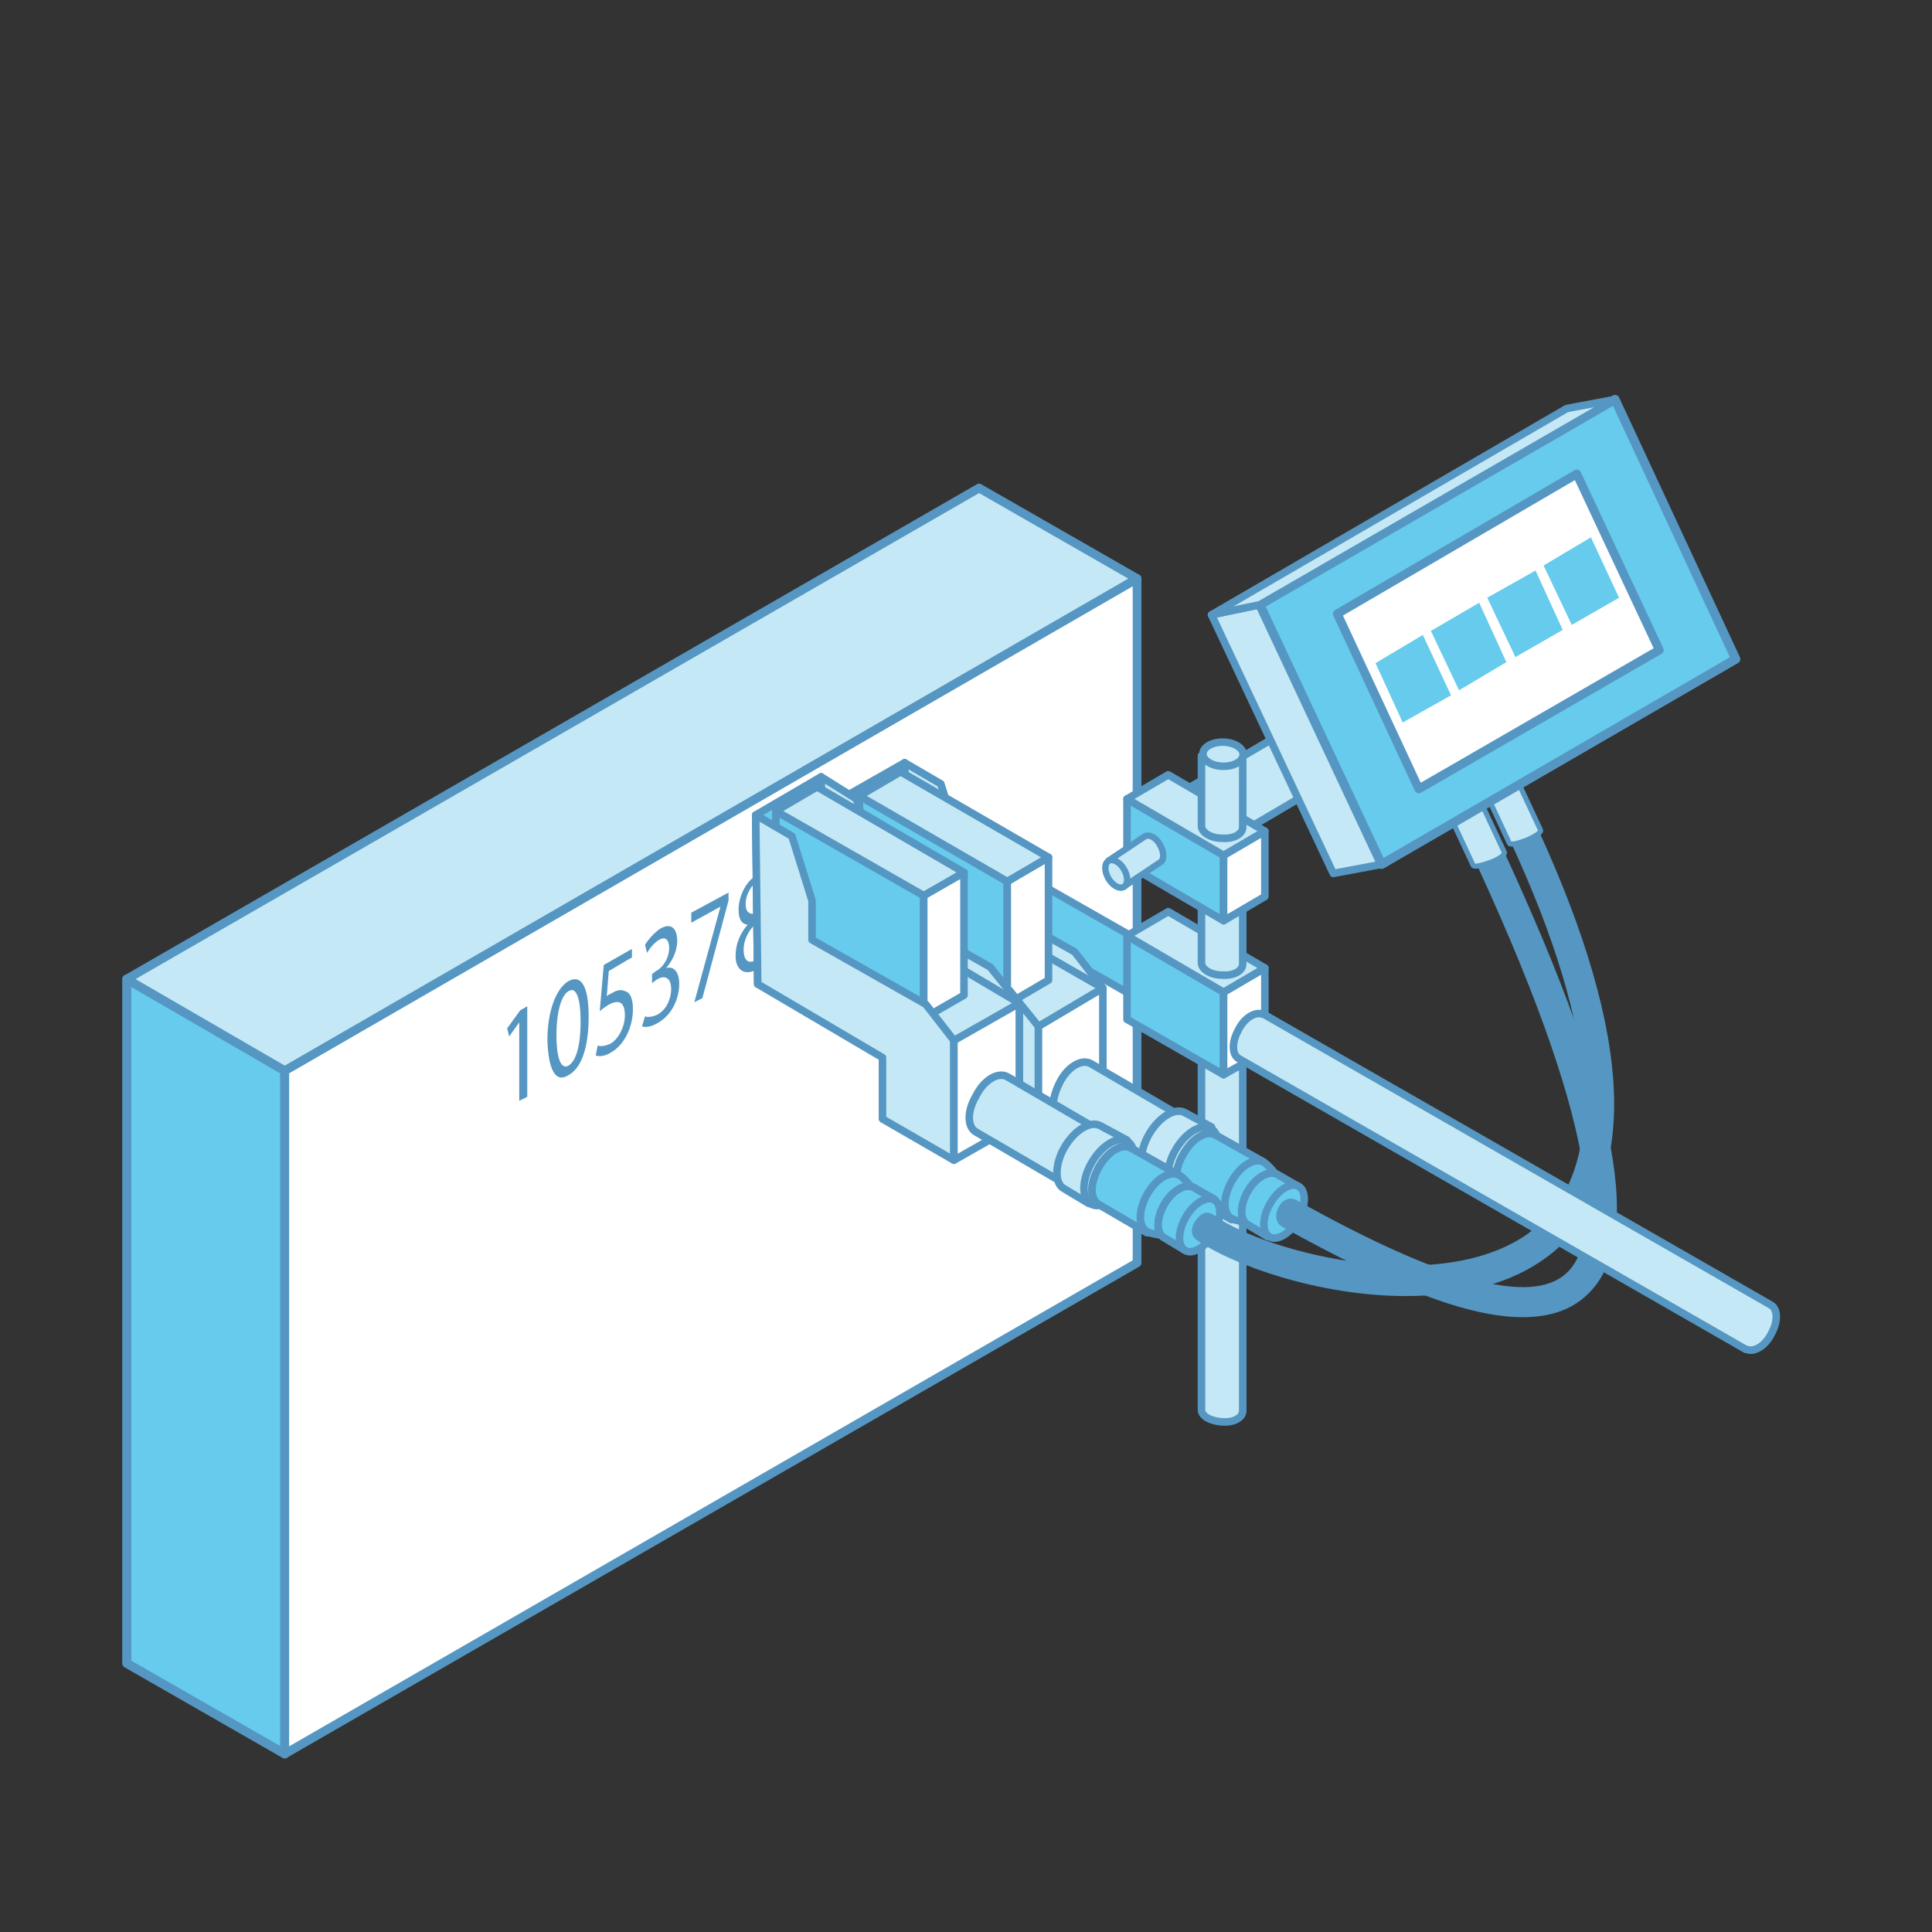 <?xml version="1.0" encoding="utf-8"?>
<!-- Generator: Adobe Illustrator 25.0.1, SVG Export Plug-In . SVG Version: 6.00 Build 0)  -->
<svg version="1.1" xmlns="http://www.w3.org/2000/svg" xmlns:xlink="http://www.w3.org/1999/xlink" x="0px" y="0px"
	 viewBox="0 0 192 192" style="enable-background:new 0 0 192 192;" xml:space="preserve">
<rect x="0" y="0" width="192" height="192" fill="#333333" stroke="none"/>
<style type="text/css">
	.st0{display:none;}
	.st1{display:inline;opacity:0.5;}
	.st2{fill:#66CBEC;stroke:#5597C2;stroke-width:0.905;stroke-linecap:round;stroke-linejoin:round;stroke-miterlimit:10;}
	.st3{fill:#FFFFFF;stroke:#5597C2;stroke-width:0.87;stroke-linecap:round;stroke-linejoin:round;stroke-miterlimit:10;}
	.st4{fill:#C4E8F5;stroke:#5597C2;stroke-width:0.87;stroke-linecap:round;stroke-linejoin:round;stroke-miterlimit:10;}
	.st5{fill:#5597C2;}
	.st6{fill:#C4E8F5;stroke:#5597C2;stroke-width:0.75;stroke-linecap:round;stroke-linejoin:round;stroke-miterlimit:10;}
	.st7{fill:#66CBEC;stroke:#5597C2;stroke-width:0.75;stroke-linecap:round;stroke-linejoin:round;stroke-miterlimit:10;}
	.st8{fill:#FFFFFF;stroke:#5597C2;stroke-width:0.75;stroke-linecap:round;stroke-linejoin:round;stroke-miterlimit:10;}
	.st9{fill:none;stroke:#5597C2;stroke-width:0.75;stroke-linecap:round;stroke-linejoin:round;stroke-miterlimit:10;}
	.st10{fill:#C4E8F5;}
	.st11{fill:#C4E8F5;stroke:#5597C2;stroke-width:0.5;stroke-linecap:round;stroke-linejoin:round;stroke-miterlimit:10;}
	.st12{fill:#66CBEC;}
	.st13{fill:#C4E8F5;stroke:#5597C2;stroke-width:0.632;stroke-linecap:round;stroke-linejoin:round;stroke-miterlimit:10;}
</style>
<g id="Layer_2" class="st0">
	<g class="st1">
		<g>
		</g>
		<g>
		</g>
	</g>
</g>
<g id="Layer_1">
	<g>
		<polygon class="st2" points="28.3,174.3 12.6,165.3 12.6,97.3 28.3,106.4 		"/>
		<polygon class="st3" points="113,125.5 28.3,174.3 28.3,106.4 113,57.5 		"/>
		<polygon class="st4" points="113,57.5 28.3,106.4 12.6,97.3 97.3,48.5 		"/>
	</g>
	<g>
		<path class="st5" d="M51.6,101.6L51.6,101.6l-1,1.4l-0.2-0.8l1.3-1.8l0.7-0.4v9l-0.8,0.4V101.6z"/>
		<path class="st5" d="M58.5,101c0,3.1-0.7,5.2-2.1,5.9c-1.2,0.7-1.9-0.6-2-3.5c0-3,0.9-5.2,2.1-5.9C57.8,96.8,58.5,98.1,58.5,101z
			 M55.3,102.9c0,2.4,0.5,3.4,1.2,3c0.8-0.5,1.2-2.1,1.2-4.4c0-2.2-0.4-3.5-1.2-3C55.8,98.9,55.3,100.5,55.3,102.9z"/>
		<path class="st5" d="M62.7,95.2l-2.2,1.3l-0.2,2.5c0.1-0.1,0.3-0.2,0.5-0.3c0.5-0.3,0.9-0.4,1.3-0.2c0.5,0.1,0.8,0.7,0.8,1.8
			c0,1.8-0.9,3.6-2.2,4.3c-0.6,0.4-1.2,0.4-1.5,0.3l0.2-1c0.2,0.1,0.7,0.1,1.3-0.2c0.7-0.4,1.4-1.6,1.4-2.8c0-1.2-0.5-1.7-1.7-1
			c-0.3,0.2-0.6,0.4-0.8,0.6l0.4-4.6l2.8-1.6V95.2z"/>
		<path class="st5" d="M64.1,101c0.2,0.1,0.7,0.1,1.3-0.2c1-0.6,1.3-1.8,1.3-2.5c0-1.3-0.8-1.4-1.5-0.9l-0.4,0.3v-0.9l0.4-0.3
			c0.6-0.3,1.3-1.2,1.3-2.3c0-0.7-0.3-1.2-1-0.8c-0.5,0.3-0.9,0.8-1.2,1.3l-0.2-0.8c0.3-0.5,0.9-1.2,1.5-1.6
			c1.2-0.7,1.7,0.1,1.7,1.2c0,0.9-0.4,1.9-1.1,2.7v0c0.7-0.2,1.3,0.3,1.3,1.6c0,1.4-0.7,3.1-2.2,3.9c-0.7,0.4-1.2,0.4-1.5,0.3
			L64.1,101z"/>
		<path class="st5" d="M72.4,88.7v0.8l-2.6,9.7L69,99.6l2.6-9.5v0l-2.9,1.6v-1L72.4,88.7z"/>
		<path class="st5" d="M73.1,95c0-1.1,0.4-2.2,1.2-3.1l0,0c-0.7-0.1-0.9-0.7-0.9-1.5c0-1.4,0.8-2.9,1.8-3.4c1.1-0.6,1.7,0.1,1.7,1.2
			c0,0.8-0.2,1.7-1,2.7v0c0.7,0,1.2,0.6,1.2,1.7c0,1.6-0.9,3.1-2,3.8C73.9,97,73.1,96.3,73.1,95z M76.3,93.1c0-1.1-0.5-1.3-1.3-1.2
			c-0.7,0.7-1.1,1.6-1.1,2.5c0,0.9,0.4,1.5,1.2,1C75.8,95,76.3,94,76.3,93.1z M74.1,89.8c0,0.9,0.4,1.1,1.1,1
			c0.5-0.5,0.9-1.3,0.9-2.2c0-0.7-0.3-1.3-1-0.9C74.5,88.2,74.1,89.1,74.1,89.8z"/>
	</g>
	<g>
		<path class="st6" d="M123.5,100.3l0,39.9c0,0.7-0.9,1.2-2.1,1.1s-2-0.6-2-1.2l0-39.8L123.5,100.3z"/>
	</g>
	<g>
		<path class="st6" d="M117.8,78.5L146,62c0.9-0.5,2.3,0.3,3.2,1.8s0.9,3.2,0,3.7L121.2,84L117.8,78.5z"/>
		<ellipse transform="matrix(0.864 -0.504 0.504 0.864 -24.708 71.249)" class="st6" cx="119.4" cy="81.3" rx="1.9" ry="3.2"/>
	</g>
	<g>
		<path class="st7" d="M103.6,88l19.5,11.1c0.7,0.4,0.7,1.7,0,2.9c-0.7,1.2-1.8,1.9-2.5,1.5l-19.4-11L103.6,88z"/>
	</g>
	<g>
		<polygon class="st6" points="89.9,75.8 93.5,77.9 95.5,84.3 99.9,90.7 106.8,94.6 109.6,98.2 109.6,110.1 102.5,106 98.9,100.9 
			90.1,92.6 		"/>
		<g>
			<polygon class="st7" points="90.1,92.6 83.6,96.4 83.4,79.5 89.9,75.8 			"/>
			<polygon class="st7" points="100.1,99.8 85.4,91.3 85.4,79.1 100.1,87.6 			"/>
			<polygon class="st8" points="104.2,97.4 100.1,99.8 100.1,87.6 104.2,85.2 			"/>
			<polygon class="st6" points="104.2,85.2 100.1,87.6 85.4,79.1 89.5,76.7 			"/>
		</g>
		<polygon class="st6" points="83.4,79.5 87,81.6 89,88 89,91.9 100.3,98.4 103.2,102 103.2,113.9 96,109.7 96,103.6 83.6,96.4 		
			"/>
		<polygon class="st8" points="109.6,110.1 103.2,113.9 103.2,102 109.6,98.2 		"/>
		<line class="st9" x1="109.6" y1="98.2" x2="104.2" y2="95.1"/>
	</g>
	<g>
		<polygon class="st6" points="81.6,77.2 85.1,79.4 87.2,85.8 91.5,92.2 98.4,96.1 101.3,99.7 101.3,111.6 94.2,104.4 90.6,102.4 
			81.7,94.1 		"/>
		<g>
			<polygon class="st7" points="81.7,94.1 75.3,97.8 75.1,81 81.6,77.2 			"/>
			<polygon class="st7" points="91.8,101.2 77.1,92.8 77.1,80.6 91.8,89 			"/>
			<polygon class="st8" points="95.8,98.9 91.8,101.2 91.8,89 95.8,86.7 			"/>
			<polygon class="st6" points="95.8,86.7 91.8,89 77.1,80.6 81.2,78.2 			"/>
		</g>
		<polygon class="st6" points="75.1,81 78.7,83.1 80.7,89.5 80.7,93.4 92,99.8 94.8,103.4 94.8,115.3 87.7,111.2 87.7,105.1 
			75.3,97.8 		"/>
		<polygon class="st8" points="101.3,111.6 94.8,115.3 94.8,103.4 101.3,99.7 		"/>
		<line class="st9" x1="101.3" y1="99.7" x2="95.9" y2="96.5"/>
	</g>
	<g>
		<path class="st10" d="M118.1,111.3l-9.7-5.6c-0.9-0.5-2.3,0.3-3.1,1.9s-0.9,3.1,0,3.6l9.6,5.6"/>
		<path class="st9" d="M118,111.3l-9.6-5.6c-0.9-0.5-2.3,0.3-3.1,1.9s-0.9,3.1,0,3.6l9.6,5.6L118,111.3z"/>
		<ellipse transform="matrix(0.5 -0.866 0.866 0.5 -40.483 157.914)" class="st6" cx="116.5" cy="114" rx="3.2" ry="1.8"/>
		<path class="st10" d="M120.4,112l-2.6-1.4c-1-0.6-2.6,0.4-3.6,2.1c-1,1.7-1,3.6-0.1,4.1l2.5,1.5L120.4,112z"/>
		<path class="st9" d="M120.4,112l-2.6-1.4c-1-0.6-2.6,0.4-3.6,2.1c-1,1.7-1,3.6-0.1,4.1l2.5,1.5L120.4,112z"/>
		
			<ellipse transform="matrix(0.5 -0.866 0.866 0.5 -40.459 160.294)" class="st6" cx="118.5" cy="115.2" rx="3.6" ry="2"/>
		<path class="st7" d="M125.6,115.5l-4.8-2.7c-0.9-0.5-2.3,0.3-3.2,1.9c-0.9,1.5-0.9,3.2,0,3.7l4.8,2.8L125.6,115.5z"/>
		<path class="st7" d="M125.6,115.5l-4.8-2.7c-0.9-0.5-2.3,0.3-3.2,1.9c-0.9,1.5-0.9,3.2,0,3.7l4.8,2.8L125.6,115.5z"/>
		<path class="st7" d="M125.6,115.5c-0.9-0.5-2.3,0.3-3.2,1.9c-0.9,1.6-0.9,3.2,0,3.7c0.9,0.5,4.5,0.7,5.4-0.8
			C128.6,118.7,126.4,116,125.6,115.5z"/>
		<g>
			<path class="st7" d="M129,117.9l-2.1-1.2c-0.8-0.4-2.1,0.3-2.9,1.7c-0.8,1.4-0.8,2.9,0,3.3l2,1.2L129,117.9z"/>
			<path class="st7" d="M129,117.9l-2.1-1.2c-0.8-0.4-2.1,0.3-2.9,1.7c-0.8,1.4-0.8,2.9,0,3.3l2,1.2L129,117.9z"/>
			
				<ellipse transform="matrix(0.5 -0.866 0.866 0.5 -40.458 170.709)" class="st7" cx="127.6" cy="120.4" rx="2.9" ry="1.6"/>
		</g>
	</g>
	<g>
		<path class="st10" d="M109.8,112.6l-9.7-5.6c-0.9-0.5-2.3,0.3-3.1,1.9c-0.9,1.5-0.9,3.1,0,3.6l9.6,5.6"/>
		<path class="st9" d="M109.7,112.6l-9.6-5.6c-0.9-0.5-2.3,0.3-3.1,1.9c-0.9,1.5-0.9,3.1,0,3.6l9.6,5.6L109.7,112.6z"/>
		
			<ellipse transform="matrix(0.5 -0.866 0.866 0.5 -45.791 151.34)" class="st6" cx="108.1" cy="115.3" rx="3.2" ry="1.8"/>
		<path class="st10" d="M112,113.3l-2.6-1.4c-1-0.6-2.6,0.4-3.6,2.1c-1,1.7-1,3.6-0.1,4.1l2.5,1.5L112,113.3z"/>
		<path class="st9" d="M112,113.3l-2.6-1.4c-1-0.6-2.6,0.4-3.6,2.1c-1,1.7-1,3.6-0.1,4.1l2.5,1.5L112,113.3z"/>
		
			<ellipse transform="matrix(0.5 -0.866 0.866 0.5 -45.768 153.72)" class="st6" cx="110.2" cy="116.5" rx="3.6" ry="2"/>
		<path class="st7" d="M117.2,116.8l-4.8-2.7c-0.9-0.5-2.3,0.3-3.2,1.9s-0.9,3.2,0,3.7l4.8,2.8L117.2,116.8z"/>
		<path class="st7" d="M117.2,116.8l-4.8-2.7c-0.9-0.5-2.3,0.3-3.2,1.9s-0.9,3.2,0,3.7l4.8,2.8L117.2,116.8z"/>
		<path class="st7" d="M117.2,116.8c-0.9-0.5-2.3,0.3-3.2,1.9c-0.9,1.6-0.9,3.2,0,3.7c0.9,0.5,4.5,0.7,5.4-0.8
			C120.2,120.1,118.1,117.3,117.2,116.8z"/>
		<g>
			<path class="st7" d="M120.7,119.2l-2.1-1.2c-0.8-0.4-2.1,0.3-2.9,1.7c-0.8,1.4-0.8,2.9,0,3.3l2,1.2L120.7,119.2z"/>
			<path class="st7" d="M120.7,119.2l-2.1-1.2c-0.8-0.4-2.1,0.3-2.9,1.7c-0.8,1.4-0.8,2.9,0,3.3l2,1.2L120.7,119.2z"/>
			
				<ellipse transform="matrix(0.5 -0.866 0.866 0.5 -45.766 164.136)" class="st7" cx="119.2" cy="121.7" rx="2.9" ry="1.6"/>
		</g>
	</g>
	<g>
		<path class="st5" d="M151.3,130.9c-5.4,0-13.1-3-23.9-9c-0.7-0.4-0.7-1.3-0.3-2c0.4-0.7,1.1-1,1.8-0.6c14.3,8,23.3,10.5,26.8,7.2
			c3.1-2.9,4.1-12.3-8.9-40.5c-0.3-0.8,0-1.6,0.7-2c0.8-0.3,1.6,0,2,0.7c11.4,24.7,14,38.6,8.2,44
			C156.1,130.2,154,130.9,151.3,130.9z"/>
	</g>
	<g>
		<path class="st5" d="M139.7,128.8c-8.6,0-17.3-3.1-20.8-5.6c-0.7-0.5-0.5-1.4,0-2c0.5-0.7,1.1-0.9,1.8-0.4
			c5.3,3.8,23.2,8.3,31.8,1.3c7.3-6,6.5-19.3-2.4-38.5c-0.3-0.8,0-1.6,0.7-2c0.8-0.3,1.6,0,2,0.7c9.6,20.9,10.1,35,1.6,42.1
			C150.4,127.7,145.1,128.8,139.7,128.8z"/>
	</g>
	<g>
		<path class="st11" d="M149.5,84.7l-2.8-6c-0.1-0.2-0.9,0-1.7,0.3s-1.5,0.8-1.4,1l2.8,6c0.1,0.2,0.9,0,1.7-0.3
			C149,85.4,149.6,84.9,149.5,84.7z"/>
		<path class="st11" d="M153.1,82.5l-2.8-6c-0.1-0.2-0.9,0-1.7,0.3s-1.5,0.8-1.4,1l2.8,6c0.1,0.2,0.9,0,1.7-0.3
			C152.6,83.1,153.2,82.7,153.1,82.5z"/>
		<g>
			<polygon class="st6" points="137.3,85.9 132.5,86.8 120.4,61.1 125.2,60.1 			"/>
			<polygon class="st2" points="172.5,65.5 137.3,85.9 125.2,60.1 160.5,39.7 			"/>
			<polygon class="st3" points="164.9,64.6 141,78.4 132.9,61 156.7,47.1 			"/>
			<g>
				<polygon class="st12" points="144.2,69.1 139.4,71.8 136.7,65.9 141.4,63.1 				"/>
				<polygon class="st12" points="149.7,65.8 145,68.6 142.2,62.7 147,59.9 				"/>
				<polygon class="st12" points="155.3,62.6 150.6,65.3 147.8,59.4 152.6,56.7 				"/>
				<polygon class="st12" points="160.9,59.4 156.2,62.1 153.4,56.2 158.1,53.4 				"/>
			</g>
			<polygon class="st6" points="160.5,39.7 125.2,60.1 120.4,61.1 155.7,40.6 			"/>
		</g>
	</g>
	<g>
		<polygon class="st7" points="121.6,106.8 112,101.3 112,93 121.6,98.6 		"/>
		<polygon class="st8" points="125.7,104.5 121.6,106.8 121.6,98.6 125.7,96.2 		"/>
		<polygon class="st6" points="125.7,96.2 121.6,98.6 112,93 116.1,90.6 		"/>
	</g>
	<g>
		<path class="st6" d="M123.5,87.2l0,8.6c0,0.7-0.9,1.2-2.1,1.1c-1.1,0-2-0.6-2-1.2l0-8.5L123.5,87.2z"/>
	</g>
	<g>
		<polygon class="st7" points="121.6,91.5 112,85.9 112,79.4 121.6,85 		"/>
		<polygon class="st8" points="125.7,89.1 121.6,91.5 121.6,85 125.7,82.6 		"/>
		<polygon class="st6" points="125.7,82.6 121.6,85 112,79.4 116.1,77 		"/>
	</g>
	<g>
		<path class="st6" d="M123.5,75.1l0,7.1c0,0.7-0.9,1.2-2.1,1.1c-1.1,0-2-0.6-2-1.2l0-7L123.5,75.1z"/>
		
			<ellipse transform="matrix(2.444244e-02 -1 1 2.444244e-02 43.578 194.619)" class="st6" cx="121.5" cy="75" rx="1.2" ry="2"/>
	</g>
	<g>
		<path class="st13" d="M110.2,85.5l3.6-2.4c0.4-0.2,1.1,0.1,1.5,0.9c0.4,0.7,0.4,1.5,0,1.7l-3.6,2.4L110.2,85.5z"/>
		<ellipse transform="matrix(0.864 -0.504 0.504 0.864 -28.635 67.741)" class="st13" cx="110.9" cy="86.8" rx="0.9" ry="1.5"/>
	</g>
	<path class="st6" d="M176,129.7l-50.4-28.9c0,0,0,0,0,0l-0.1,0l0,0c-0.7-0.3-1.8,0.3-2.4,1.5c-0.7,1.2-0.7,2.5,0,2.9l50.4,28.9
		c0,0,0,0,0,0l0.1,0l0,0c0.7,0.3,1.8-0.3,2.4-1.5C176.7,131.4,176.7,130.1,176,129.7z"/>
</g>
</svg>
